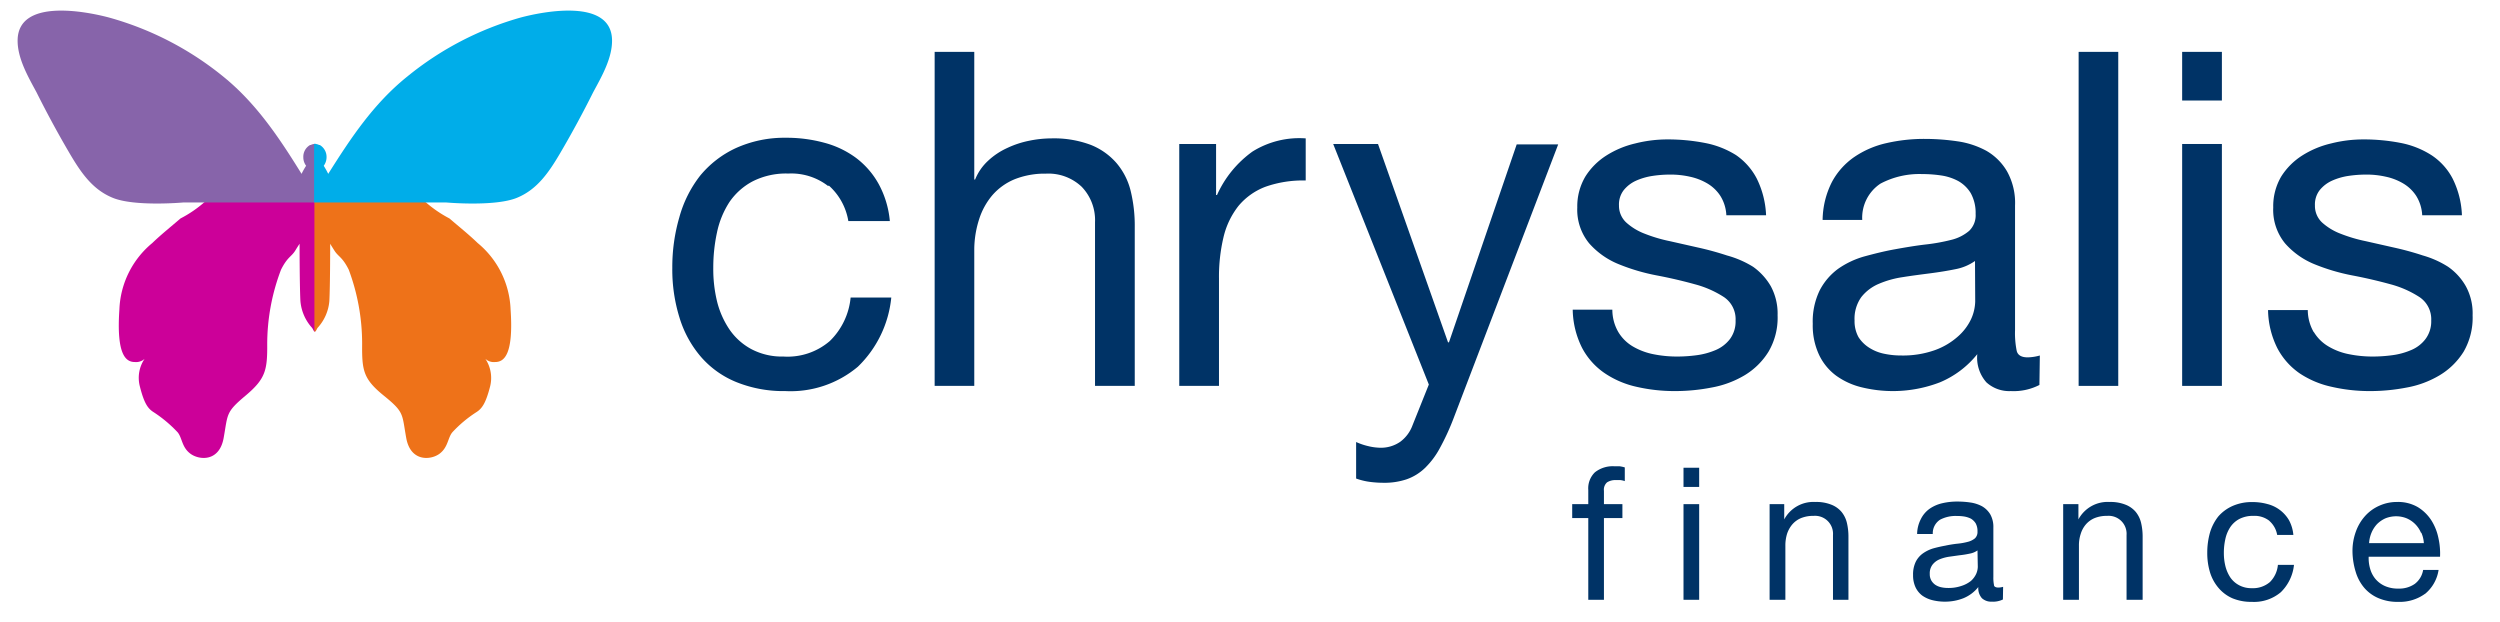 <svg xmlns="http://www.w3.org/2000/svg" viewBox="0 0 241 60"><defs><style>.cls-1{fill:#c09;}.cls-2{fill:#8764aa;}.cls-3{fill:#ee7219;}.cls-4{fill:#00ade9;}.cls-5{fill:#036;}</style></defs><g id="Layer_2" data-name="Layer 2"><path class="cls-1" d="M19.74,19.46a11.55,11.55,0,0,1-2.34,1.6c-.89.77-1.85,1.53-2.72,2.37h0a8.72,8.72,0,0,0-3.17,6.39c-.3,4.39.62,5.08,1.49,5.08a1.22,1.22,0,0,0,.94-.31,3.26,3.26,0,0,0-.46,2.65c.41,1.63.77,2.15,1.34,2.5a12.53,12.53,0,0,1,2.31,1.94c.44.54.39,1.44,1.23,2.06s2.78.81,3.2-1.52.18-2.46,2.11-4.08,2.11-2.45,2.09-5A20.18,20.18,0,0,1,27.09,26c.62-1.24,1-1.24,1.37-1.84s.42-.66.42-.66,0,4,.08,5.52a4.38,4.38,0,0,0,1.12,2.58c.07.09.13.24.18.31s.14.1.14-.07c0,.07,0,.1,0,.11V19.46Z"/><path class="cls-2" d="M30.41,13.87h0a1,1,0,0,0-.46.11l-.06,0a1.3,1.3,0,0,0-.65,1.17,1.35,1.35,0,0,0,.27.83,7.12,7.12,0,0,0-.44.78c-2.15-3.48-4.39-6.84-7.6-9.42A30.22,30.22,0,0,0,10.51,1.69C8.22,1.08,1.82-.14,1.7,3.81c-.05,1.76,1,3.57,1.81,5.07,1,2,2.05,3.94,3.17,5.85s2.23,3.54,4.19,4.34c2.11.87,6.78.45,6.78.45H30.43V13.87Z"/><path class="cls-3" d="M41,19.46a11.75,11.75,0,0,0,2.33,1.6c.89.77,1.85,1.53,2.72,2.37h0a8.72,8.72,0,0,1,3.17,6.39c.3,4.39-.63,5.08-1.49,5.08a1.2,1.2,0,0,1-.94-.31,3.34,3.34,0,0,1,.46,2.65c-.42,1.63-.78,2.15-1.34,2.5a11.9,11.9,0,0,0-2.31,1.94c-.44.54-.4,1.44-1.23,2.06s-2.79.81-3.21-1.52S39,39.76,37,38.14s-2.11-2.45-2.09-5A20.41,20.41,0,0,0,33.62,26c-.62-1.24-1-1.24-1.38-1.84s-.41-.66-.41-.66,0,4-.08,5.52a4.36,4.36,0,0,1-1.13,2.58c-.07.09-.12.24-.18.31s-.13.1-.13-.07a.15.15,0,0,1,0,.11V19.46Z"/><path class="cls-4" d="M30.3,13.87h0a1,1,0,0,1,.47.11l.06,0a1.33,1.33,0,0,1,.65,1.17,1.42,1.42,0,0,1-.27.83c.16.27.32.54.43.78C33.81,13.32,36,10,39.26,7.38A30.26,30.26,0,0,1,50.19,1.69C52.48,1.08,58.88-.14,59,3.81c.05,1.76-1,3.57-1.81,5.07-1,2-2.05,3.94-3.17,5.85s-2.24,3.54-4.19,4.34c-2.12.87-6.79.45-6.79.45H30.28V13.87Z"/><path class="cls-5" d="M79.84,17.94A5.8,5.8,0,0,0,76,16.73a7.11,7.11,0,0,0-3.46.76,6.24,6.24,0,0,0-2.23,2,8.62,8.62,0,0,0-1.19,2.91,15.91,15.91,0,0,0-.36,3.41A13.19,13.19,0,0,0,69.11,29a8.44,8.44,0,0,0,1.19,2.73,6,6,0,0,0,2.12,1.92,6.31,6.31,0,0,0,3.1.72A6.24,6.24,0,0,0,80,32.87a6.74,6.74,0,0,0,2-4.19h3.92a10.74,10.74,0,0,1-3.22,6.67,10.07,10.07,0,0,1-7,2.35,12.09,12.09,0,0,1-4.7-.86,9,9,0,0,1-3.42-2.43,10.46,10.46,0,0,1-2.07-3.77,15.6,15.6,0,0,1-.7-4.8,17.17,17.17,0,0,1,.68-4.9,11.41,11.41,0,0,1,2-4,9.77,9.77,0,0,1,3.44-2.66,11.36,11.36,0,0,1,4.82-1,13.81,13.81,0,0,1,3.71.48,9,9,0,0,1,3.06,1.46,8,8,0,0,1,2.18,2.51,9.18,9.18,0,0,1,1.08,3.58h-4a5.86,5.86,0,0,0-1.89-3.43"/><path class="cls-5" d="M93.92,5V17.31H94a5,5,0,0,1,1.26-1.82,6.88,6.88,0,0,1,1.83-1.22,9.17,9.17,0,0,1,2.11-.7,10.76,10.76,0,0,1,2.14-.23,10.07,10.07,0,0,1,3.82.63,6.42,6.42,0,0,1,2.48,1.76A6.53,6.53,0,0,1,109,18.42a14.11,14.11,0,0,1,.39,3.45V37.2h-3.83V21.42A4.63,4.63,0,0,0,104.27,18a4.67,4.67,0,0,0-3.46-1.26,7.83,7.83,0,0,0-3,.54,5.74,5.74,0,0,0-2.14,1.53,6.72,6.72,0,0,0-1.28,2.32A9.65,9.65,0,0,0,93.92,24V37.2H90.1V5Z"/><path class="cls-5" d="M117.23,13.88V18.8h.09a10.38,10.38,0,0,1,3.42-4.19,8.53,8.53,0,0,1,5.13-1.27V17.4A10.85,10.85,0,0,0,122,18a6.27,6.27,0,0,0-2.61,1.85,7.72,7.72,0,0,0-1.44,3,16.51,16.51,0,0,0-.44,4V37.2h-3.83V13.88Z"/><path class="cls-5" d="M140.13,40.31a23,23,0,0,1-1.33,2.89,7.77,7.77,0,0,1-1.44,1.92,4.87,4.87,0,0,1-1.75,1.08,6.66,6.66,0,0,1-2.23.34,10.2,10.2,0,0,1-1.35-.09,6.34,6.34,0,0,1-1.3-.32V42.61a6.07,6.07,0,0,0,1.14.39,5.27,5.27,0,0,0,1.11.16,3.27,3.27,0,0,0,2-.57,3.45,3.45,0,0,0,1.19-1.6l1.57-3.92-9.22-23.19h4.32L139.59,33h.09l6.53-19.08h4Z"/><path class="cls-5" d="M156,32a4,4,0,0,0,1.41,1.4,6.36,6.36,0,0,0,2,.75,11.45,11.45,0,0,0,2.28.22,14,14,0,0,0,1.89-.13,7,7,0,0,0,1.82-.5,3.41,3.41,0,0,0,1.37-1.06,2.84,2.84,0,0,0,.54-1.78,2.56,2.56,0,0,0-1.12-2.26,9.7,9.7,0,0,0-2.82-1.24c-1.12-.31-2.34-.6-3.66-.85A19.17,19.17,0,0,1,156,25.45a7.57,7.57,0,0,1-2.81-2A5.1,5.1,0,0,1,152.05,20a5.64,5.64,0,0,1,.79-3,6.51,6.51,0,0,1,2-2,9,9,0,0,1,2.79-1.17,12.56,12.56,0,0,1,3.08-.39,18.69,18.69,0,0,1,3.64.34,8.68,8.68,0,0,1,3,1.17,6.22,6.22,0,0,1,2,2.26,8.76,8.76,0,0,1,.9,3.54h-3.83a3.86,3.86,0,0,0-.58-1.87,3.8,3.8,0,0,0-1.26-1.2,5.65,5.65,0,0,0-1.69-.65,8.43,8.43,0,0,0-1.87-.2,11.29,11.29,0,0,0-1.73.13,6.09,6.09,0,0,0-1.6.47,3.24,3.24,0,0,0-1.17.91,2.25,2.25,0,0,0-.45,1.46,2.2,2.2,0,0,0,.7,1.65,5.64,5.64,0,0,0,1.78,1.08,14.56,14.56,0,0,0,2.43.72l2.7.61a29.08,29.08,0,0,1,2.81.77A9.48,9.48,0,0,1,169,25.72a5.93,5.93,0,0,1,1.71,1.88,5.54,5.54,0,0,1,.65,2.79,6.45,6.45,0,0,1-.88,3.52,6.87,6.87,0,0,1-2.29,2.26,9.51,9.51,0,0,1-3.2,1.19,18.43,18.43,0,0,1-3.53.34,16.36,16.36,0,0,1-3.69-.41,8.94,8.94,0,0,1-3.1-1.33,6.77,6.77,0,0,1-2.16-2.43,8.49,8.49,0,0,1-.9-3.68h3.82A4.3,4.3,0,0,0,156,32"/><path class="cls-5" d="M196.6,37.11a5.43,5.43,0,0,1-2.75.59,3.28,3.28,0,0,1-2.36-.84,3.59,3.59,0,0,1-.88-2.72A9.11,9.11,0,0,1,187,36.86a12.62,12.62,0,0,1-7.52.48A7,7,0,0,1,177,36.21a5.33,5.33,0,0,1-1.64-2,6.66,6.66,0,0,1-.61-3,6.83,6.83,0,0,1,.68-3.24,6,6,0,0,1,1.77-2.06,8.37,8.37,0,0,1,2.52-1.19c1-.27,1.91-.5,2.9-.68s2.05-.36,3-.47a18.07,18.07,0,0,0,2.49-.45,4.17,4.17,0,0,0,1.71-.86,2.07,2.07,0,0,0,.63-1.64,3.92,3.92,0,0,0-.47-2,3.3,3.3,0,0,0-1.21-1.17,5,5,0,0,0-1.67-.54,12.48,12.48,0,0,0-1.82-.13,8,8,0,0,0-4,.92,3.94,3.94,0,0,0-1.76,3.5h-3.82a8.29,8.29,0,0,1,.9-3.66,6.87,6.87,0,0,1,2.16-2.41,9,9,0,0,1,3.08-1.33,16.28,16.28,0,0,1,3.71-.41,21.76,21.76,0,0,1,3.13.23,8.3,8.3,0,0,1,2.81.92,5.45,5.45,0,0,1,2,2,6.25,6.25,0,0,1,.76,3.28v12a8.62,8.62,0,0,0,.16,2c.1.42.46.63,1.06.63a4.64,4.64,0,0,0,1.17-.18Zm-6.21-11.95a4.84,4.84,0,0,1-1.89.79c-.78.16-1.6.29-2.45.4s-1.72.22-2.59.36a9.3,9.3,0,0,0-2.34.65,4.25,4.25,0,0,0-1.69,1.28,3.59,3.59,0,0,0-.65,2.26,3.18,3.18,0,0,0,.38,1.6,3.32,3.32,0,0,0,1,1,4.21,4.21,0,0,0,1.42.59,7.87,7.87,0,0,0,1.71.18,9.17,9.17,0,0,0,3.24-.52,6.78,6.78,0,0,0,2.2-1.3A5.15,5.15,0,0,0,190,30.79a4.31,4.31,0,0,0,.41-1.73Z"/><rect class="cls-5" x="200.38" y="5" width="3.82" height="32.2"/><path class="cls-5" d="M210.36,5h3.83V9.69h-3.83Zm3.83,32.2h-3.83V13.88h3.83Z"/><path class="cls-5" d="M223.05,32a4,4,0,0,0,1.42,1.4,6.17,6.17,0,0,0,2,.75,11.28,11.28,0,0,0,2.27.22,14,14,0,0,0,1.89-.13,6.86,6.86,0,0,0,1.82-.5,3.34,3.34,0,0,0,1.37-1.06,2.84,2.84,0,0,0,.55-1.78,2.57,2.57,0,0,0-1.13-2.26,9.75,9.75,0,0,0-2.81-1.24c-1.13-.31-2.35-.6-3.67-.85a19.17,19.17,0,0,1-3.67-1.09,7.57,7.57,0,0,1-2.81-2A5.1,5.1,0,0,1,219.14,20a5.63,5.63,0,0,1,.78-3,6.51,6.51,0,0,1,2-2,9,9,0,0,1,2.79-1.17,12.56,12.56,0,0,1,3.08-.39,18.62,18.62,0,0,1,3.64.34,8.52,8.52,0,0,1,2.95,1.17,6.05,6.05,0,0,1,2.05,2.26,8.6,8.6,0,0,1,.9,3.54h-3.83a3.86,3.86,0,0,0-.58-1.87,3.8,3.8,0,0,0-1.26-1.2,5.55,5.55,0,0,0-1.69-.65,8.28,8.28,0,0,0-1.86-.2,11.51,11.51,0,0,0-1.74.13,6,6,0,0,0-1.59.47,3.24,3.24,0,0,0-1.17.91,2.25,2.25,0,0,0-.45,1.46,2.19,2.19,0,0,0,.69,1.65,5.64,5.64,0,0,0,1.78,1.08,14.56,14.56,0,0,0,2.43.72l2.7.61a28.31,28.31,0,0,1,2.81.77A9.17,9.17,0,0,1,236,25.72a5.71,5.71,0,0,1,1.71,1.88,5.43,5.43,0,0,1,.65,2.79,6.54,6.54,0,0,1-.87,3.52,6.9,6.9,0,0,1-2.3,2.26A9.46,9.46,0,0,1,232,37.36a18.51,18.51,0,0,1-3.53.34,16.36,16.36,0,0,1-3.69-.41A9,9,0,0,1,221.7,36a6.77,6.77,0,0,1-2.16-2.43,8.49,8.49,0,0,1-.9-3.68h3.83a4.3,4.3,0,0,0,.58,2.14"/><path class="cls-5" d="M151.56,49.94V48.6h1.55V47.23a2.15,2.15,0,0,1,.64-1.7,2.77,2.77,0,0,1,1.9-.58l.49,0a3,3,0,0,1,.49.11v1.32a1.81,1.81,0,0,0-.43-.1l-.43,0a1.48,1.48,0,0,0-.85.22.94.94,0,0,0-.3.82V48.6h1.78v1.34h-1.78v7.88h-1.51V49.94Z"/><path class="cls-5" d="M162.29,45.09h1.51v1.85h-1.51Zm1.51,12.73h-1.51V48.6h1.51Z"/><path class="cls-5" d="M172,48.6v1.47h0a3.19,3.19,0,0,1,3-1.68,3.87,3.87,0,0,1,1.51.25,2.45,2.45,0,0,1,1,.69,2.63,2.63,0,0,1,.53,1.07,5.72,5.72,0,0,1,.15,1.36v6.06H176.7V51.58a1.73,1.73,0,0,0-1.87-1.85,3.14,3.14,0,0,0-1.2.21,2.29,2.29,0,0,0-.85.61,2.74,2.74,0,0,0-.51.92,3.81,3.81,0,0,0-.16,1.15v5.2h-1.52V48.6Z"/><path class="cls-5" d="M193.08,57.79A2.17,2.17,0,0,1,192,58a1.31,1.31,0,0,1-.94-.33,1.44,1.44,0,0,1-.35-1.08,3.56,3.56,0,0,1-1.44,1.08,4.83,4.83,0,0,1-1.79.33,5,5,0,0,1-1.18-.14,2.94,2.94,0,0,1-1-.45,2.17,2.17,0,0,1-.64-.79,2.72,2.72,0,0,1-.24-1.19,2.8,2.8,0,0,1,.26-1.28,2.22,2.22,0,0,1,.7-.81,3.43,3.43,0,0,1,1-.48c.37-.1.76-.19,1.15-.26a11.07,11.07,0,0,1,1.18-.19,6.07,6.07,0,0,0,1-.18,1.74,1.74,0,0,0,.68-.34.84.84,0,0,0,.24-.65,1.55,1.55,0,0,0-.18-.8A1.43,1.43,0,0,0,190,50a2.32,2.32,0,0,0-.66-.21,4.36,4.36,0,0,0-.72-.05,3.21,3.21,0,0,0-1.6.36,1.56,1.56,0,0,0-.7,1.38h-1.51a3.25,3.25,0,0,1,.36-1.44,2.69,2.69,0,0,1,.85-1,3.54,3.54,0,0,1,1.22-.53,6.25,6.25,0,0,1,1.47-.16,8.48,8.48,0,0,1,1.23.09,3.42,3.42,0,0,1,1.12.36,2.21,2.21,0,0,1,.8.78,2.46,2.46,0,0,1,.3,1.29v4.74a3.57,3.57,0,0,0,.06.78c0,.17.18.25.42.25a1.72,1.72,0,0,0,.46-.07Zm-2.45-4.73a1.85,1.85,0,0,1-.75.31,9.35,9.35,0,0,1-1,.16l-1,.14a3.92,3.92,0,0,0-.93.26,1.68,1.68,0,0,0-.66.51,1.37,1.37,0,0,0-.26.89,1.22,1.22,0,0,0,.15.63,1.31,1.31,0,0,0,.39.42,1.65,1.65,0,0,0,.56.23,3,3,0,0,0,.68.07,3.78,3.78,0,0,0,1.28-.2A2.83,2.83,0,0,0,190,56a2.1,2.1,0,0,0,.5-.67,1.81,1.81,0,0,0,.16-.68Z"/><path class="cls-5" d="M200.36,48.6v1.47h0a3.19,3.19,0,0,1,3-1.68,3.87,3.87,0,0,1,1.51.25,2.45,2.45,0,0,1,1,.69,2.63,2.63,0,0,1,.53,1.07,5.72,5.72,0,0,1,.15,1.36v6.06H205V51.58a1.73,1.73,0,0,0-1.87-1.85,3.14,3.14,0,0,0-1.2.21,2.29,2.29,0,0,0-.85.61,2.56,2.56,0,0,0-.5.92,3.51,3.51,0,0,0-.17,1.15v5.2h-1.52V48.6Z"/><path class="cls-5" d="M218.77,50.21a2.3,2.3,0,0,0-1.53-.48,2.86,2.86,0,0,0-1.37.3,2.43,2.43,0,0,0-.88.8,3.36,3.36,0,0,0-.47,1.15,6.07,6.07,0,0,0-.14,1.35,5.22,5.22,0,0,0,.15,1.25,3.51,3.51,0,0,0,.47,1.08,2.35,2.35,0,0,0,.84.75,2.47,2.47,0,0,0,1.22.29,2.51,2.51,0,0,0,1.76-.59,2.67,2.67,0,0,0,.77-1.66h1.55a4.29,4.29,0,0,1-1.27,2.64,4,4,0,0,1-2.79.93,4.71,4.71,0,0,1-1.86-.34,3.69,3.69,0,0,1-1.35-1,4.23,4.23,0,0,1-.82-1.49,6.37,6.37,0,0,1-.27-1.9,7.11,7.11,0,0,1,.26-1.94,4.59,4.59,0,0,1,.81-1.57,3.94,3.94,0,0,1,1.36-1,4.55,4.55,0,0,1,1.91-.38,5.26,5.26,0,0,1,1.46.19,3.36,3.36,0,0,1,2.08,1.56,3.64,3.64,0,0,1,.42,1.42h-1.56a2.31,2.31,0,0,0-.75-1.35"/><path class="cls-5" d="M233.79,57.23a4.15,4.15,0,0,1-2.6.79,4.65,4.65,0,0,1-1.91-.36,3.71,3.71,0,0,1-1.37-1,4.25,4.25,0,0,1-.82-1.53,7,7,0,0,1-.31-1.94,5.43,5.43,0,0,1,.32-1.93,4.54,4.54,0,0,1,.89-1.51,4,4,0,0,1,1.38-1,4.09,4.09,0,0,1,1.73-.36,3.76,3.76,0,0,1,2,.51,4.11,4.11,0,0,1,1.3,1.29,5.09,5.09,0,0,1,.67,1.71,6.84,6.84,0,0,1,.15,1.77h-6.88a3.63,3.63,0,0,0,.14,1.15,2.64,2.64,0,0,0,.52,1,2.56,2.56,0,0,0,.9.67,3.08,3.08,0,0,0,1.3.25,2.62,2.62,0,0,0,1.58-.45,2.11,2.11,0,0,0,.81-1.35h1.49a3.7,3.7,0,0,1-1.33,2.33m-.37-5.92a2.62,2.62,0,0,0-.55-.82,2.6,2.6,0,0,0-.82-.56,2.68,2.68,0,0,0-1-.2,2.78,2.78,0,0,0-1.06.2,2.73,2.73,0,0,0-.81.56,2.87,2.87,0,0,0-.53.83,3.1,3.1,0,0,0-.23,1h5.28a2.93,2.93,0,0,0-.24-1"/></g></svg>